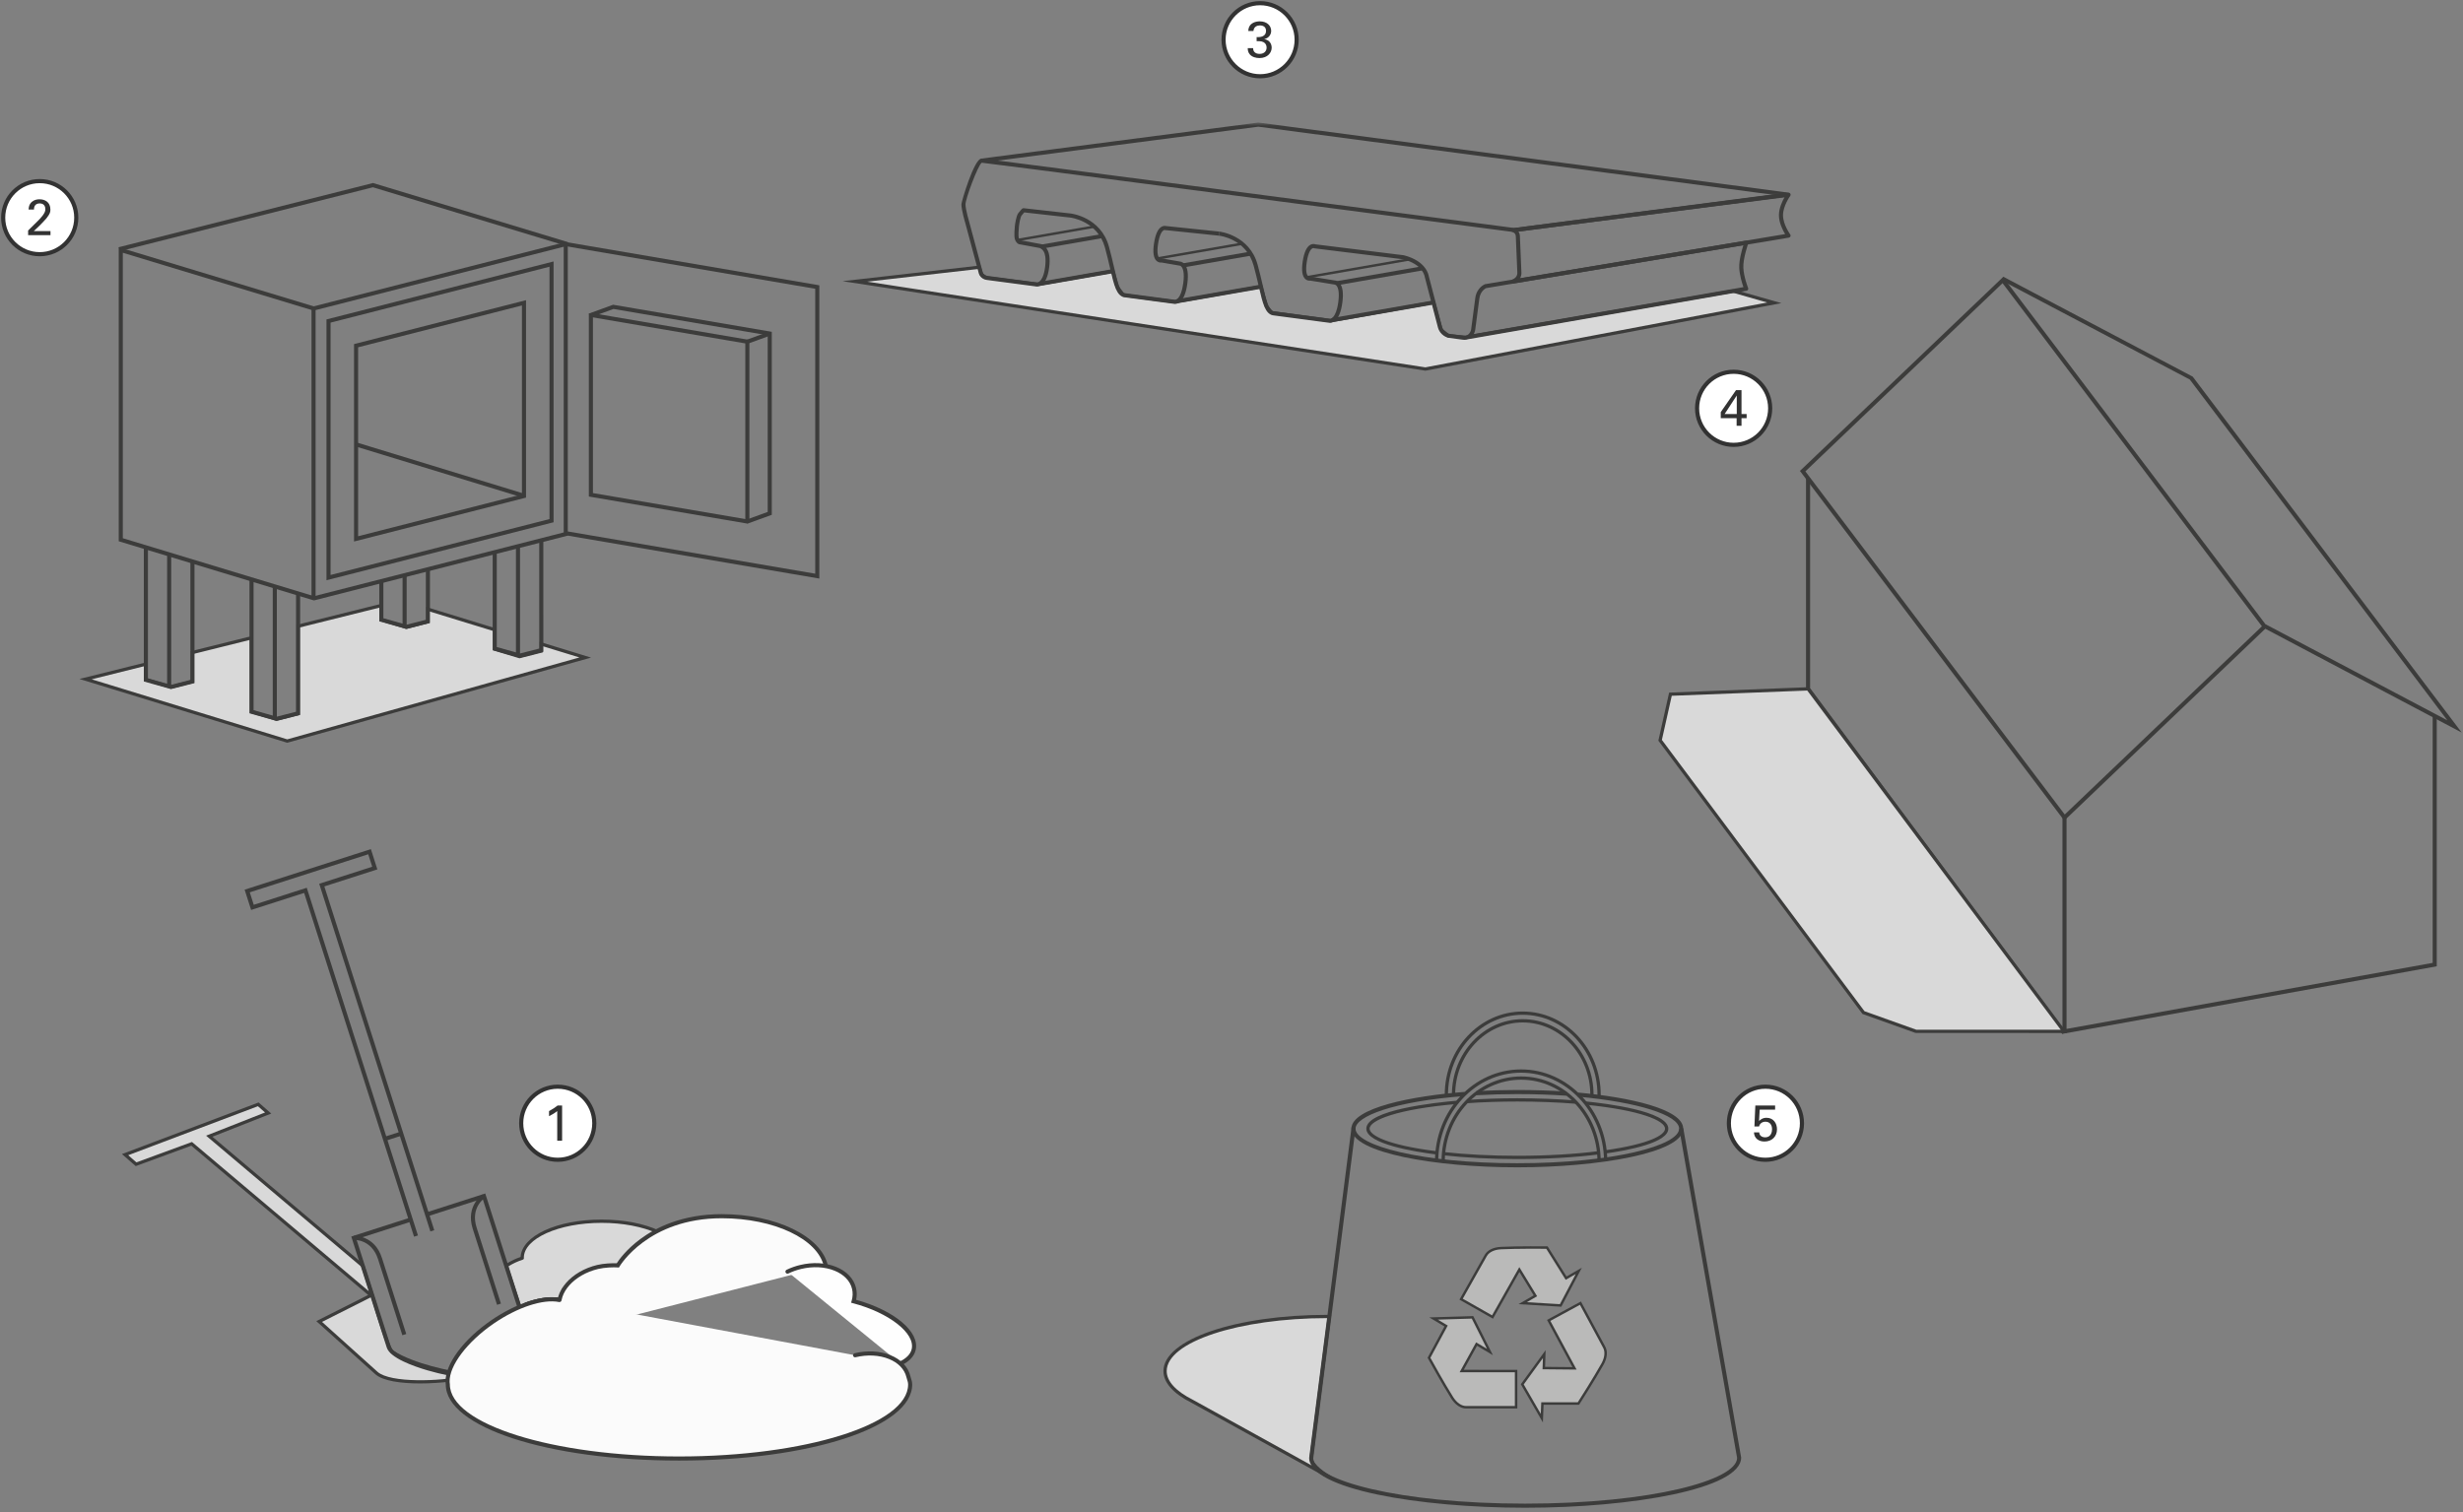 <svg xmlns="http://www.w3.org/2000/svg" xmlns:xlink="http://www.w3.org/1999/xlink" width="775" height="476" viewBox="0 0 775 476">
  <rect x="0" y="0" width="775" height="476" fill="#808080" stroke="none"/>
  <defs>
    <polygon id="zukunft-nachhaltigkeit-a" points=".829 2.471 254.965 2.471 254.965 25.817 .829 25.817"/>
  </defs>
  <g fill="none" fill-rule="evenodd" transform="translate(1 1)">
    <g transform="translate(24 35)">
      <path fill="#3C3C3B" d="M543.078,112.35 L624.688,220.339 L686.728,161.108 L605.116,53.12 L543.078,112.35 Z M624.533,222.268 L541.36,112.211 L541.774,111.814 L605.273,51.191 L688.446,161.245 L688.032,161.645 L624.533,222.268 Z"/>
      <polygon fill="#3C3C3B" points="604.755 52.23 664.023 83.436 745.067 190.695 687.887 160.466 687.288 161.605 749.589 194.542 664.962 82.541 605.352 51.09"/>
      <polygon fill="#3C3C3B" points="623.968 289.359 623.968 221.301 625.254 221.301 625.254 287.817 740.457 267.032 740.457 189.326 741.743 189.326 741.743 268.11"/>
      <polygon fill="#3C3C3B" points="623.928 289.445 543.275 181.01 543.275 114.528 544.561 114.528 544.561 180.582 624.957 288.674"/>
      <polygon fill="#D9D9D9" points="577.893 288.588 561.351 282.673 497.369 196.978 500.617 182.475 543.917 180.796 624.444 288.588"/>
      <path fill="#3C3C3B" d="M577.981,288.072 L623.416,288.072 L543.668,181.322 L501.032,182.975 L497.922,196.859 L561.671,282.239 L577.981,288.072 Z M625.47,289.104 L577.719,289.076 L561.033,283.106 L560.94,282.979 L496.817,197.096 L496.868,196.864 L500.204,181.974 L544.167,180.27 L544.329,180.486 L625.47,289.104 Z"/>
      <polygon fill="#D9D9D9" points="68.796 161.075 68.796 188.589 61.965 190.332 54.144 187.983 54.144 164.727 35.558 169.356 35.558 178.48 28.724 180.225 20.903 177.871 20.903 173.007 1.926 177.734 65.383 197.22 159.15 170.934 145.316 166.687 145.316 168.899 138.485 170.645 130.664 168.291 130.664 162.189 109.642 155.734 109.642 159.664 102.811 161.41 94.988 159.056 94.988 154.551"/>
      <path fill="#3C3C3B" d="M68.282,160.673 L68.282,188.187 L61.976,189.799 L54.659,187.596 L54.659,164.067 L35.041,168.954 L35.041,178.081 L28.738,179.69 L21.418,177.487 L21.418,172.348 L0,177.681 L65.235,197.713 L65.376,197.757 L160.979,170.958 L144.802,165.988 L144.802,168.5 L138.496,170.107 L131.179,167.907 L131.179,161.806 L109.128,155.036 L109.128,159.265 L102.825,160.872 L95.505,158.672 L95.505,153.891 L68.282,160.673 Z M69.311,188.989 L69.311,161.478 L94.474,155.209 L94.474,159.441 L102.802,161.942 L110.16,160.065 L110.16,156.431 L130.148,162.569 L130.148,168.676 L138.473,171.177 L145.831,169.3 L145.831,167.386 L157.32,170.911 L65.389,196.684 L3.85,177.787 L20.39,173.666 L20.39,178.256 L28.715,180.76 L36.073,178.883 L36.073,169.759 L53.628,165.388 L53.628,188.365 L61.953,190.869 L69.311,188.989 Z"/>
      <polygon fill="#3C3C3B" points="73.714 152.949 12.358 134.341 12.358 41.81 73.846 60.457 73.475 61.692 13.644 43.548 13.644 133.384 74.087 151.714"/>
      <polygon fill="#3C3C3B" points="74.303 152.069 73.017 152.069 73.017 60.588 152.86 40.2 153.177 41.448 74.303 61.591"/>
      <polygon fill="#3C3C3B" points="73.737 152.978 73.421 151.73 152.376 131.566 152.376 41.142 92.342 22.936 12.692 43.048 12.378 41.797 92.375 21.597 153.662 40.185 153.662 132.569"/>
      <path fill="#3C3C3B" d="M79.015,65.532 L79.015,144.95 L147.904,127.36 L147.904,47.942 L79.015,65.532 Z M77.729,146.611 L77.729,64.529 L149.19,46.281 L149.19,128.363 L77.729,146.611 Z"/>
      <path fill="#3C3C3B" d="M87.684,73.294 L87.684,132.764 L139.234,119.599 L139.234,60.132 L87.684,73.294 Z M86.398,134.423 L86.398,72.291 L140.52,58.471 L140.52,120.603 L86.398,134.423 Z"/>
      <polygon fill="#3C3C3B" points="139.691 120.651 86.855 104.487 87.228 103.252 140.066 119.416"/>
      <polygon fill="#3C3C3B" points="232.804 146.08 152.913 132.441 153.129 131.17 231.518 144.551 231.518 54.878 152.913 41.46 153.129 40.186 232.804 53.789"/>
      <polygon fill="#3C3C3B" points="210.802 128.126 209.516 128.126 209.516 72.075 160.818 63.761 161.034 62.489 210.802 70.986"/>
      <polygon fill="#3C3C3B" points="210.305 128.804 160.285 120.263 160.285 62.722 161.571 62.722 161.571 119.178 210.521 127.533"/>
      <polygon fill="#3C3C3B" points="210.377 72.142 209.94 70.93 216.987 68.374 217.424 69.586"/>
      <polygon fill="#3C3C3B" points="210.257 128.774 209.82 127.562 216.563 125.117 216.563 69.518 168.035 61.235 160.708 63.909 160.268 62.697 167.914 59.906 168.084 59.935 217.849 68.43 217.849 126.023"/>
      <polygon fill="#3C3C3B" points="28.872 180.887 20.261 178.468 20.261 136.26 21.547 136.26 21.547 177.491 27.586 179.188 27.586 138.318 28.872 138.318"/>
      <polygon fill="#3C3C3B" points="28.884 180.849 28.568 179.601 34.915 177.979 34.91 140.457 36.196 140.457 36.201 178.982"/>
      <polygon fill="#3C3C3B" points="62.114 190.905 53.503 188.486 53.503 146.278 54.789 146.278 54.789 187.509 60.828 189.206 60.828 148.336 62.114 148.336"/>
      <polygon fill="#3C3C3B" points="62.127 190.867 61.811 189.619 68.156 187.997 68.153 150.475 69.439 150.475 69.442 189"/>
      <polygon fill="#3C3C3B" points="102.959 161.965 94.349 159.546 94.349 146.884 95.634 146.884 95.634 158.569 101.673 160.266 101.673 145.015 102.959 145.015"/>
      <polygon fill="#3C3C3B" points="102.973 161.929 102.657 160.68 109.001 159.058 109.001 143.144 110.287 143.144 110.287 160.059"/>
      <polygon fill="#3C3C3B" points="138.633 171.021 130.023 168.602 130.023 137.775 131.309 137.775 131.309 167.625 137.347 169.322 137.347 135.905 138.633 135.905"/>
      <polygon fill="#3C3C3B" points="138.647 170.983 138.331 169.735 144.676 168.113 144.673 134.034 145.959 134.034 145.962 169.116"/>
      <g transform="translate(12.86 .108)">
        <path fill="#D9D9D9" d="M337.363,404.942 L380.884,429 C380.884,429 374.722,425.575 374.722,422.71 L380.429,378.207 L379.925,378.207 C351.655,378.207 328.737,385.9 328.737,395.392 C328.737,398.925 331.914,402.211 337.363,404.942"/>
        <path fill="#3C3C3B" d="M379.844,378.723 C351.94,378.738 329.251,386.209 329.251,395.392 C329.251,398.603 332.134,401.747 337.594,404.48 L337.612,404.491 L375.415,425.389 C374.703,424.531 374.209,423.61 374.209,422.71 L379.844,378.723 Z M380.636,429.451 L380.636,429.451 L380.634,429.451 L337.126,405.398 C331.301,402.479 328.222,399.018 328.222,395.392 C328.222,385.467 350.934,377.691 379.924,377.691 L381.014,377.691 L375.233,422.774 C375.238,424.812 379.492,427.638 381.133,428.548 L380.636,429.451 Z"/>
        <path fill="#3C3C3B" d="M442.048,438.401 C408.64,438.401 374.079,432.532 374.079,422.709 L387.427,318.578 L388.703,318.741 L375.36,422.791 C375.365,429.664 402.159,437.112 442.048,437.112 C481.937,437.112 508.731,429.664 508.731,422.709 L490.532,319.195 L491.798,318.97 L510.006,422.598 C510.017,432.532 475.456,438.401 442.048,438.401"/>
        <path fill="#3C3C3B" d="M439.576,331.266 C413.917,331.266 387.376,326.715 387.376,319.097 C387.376,312.549 406.582,308.776 423.027,307.533 L423.124,308.82 C400.5,310.528 388.662,315.283 388.662,319.097 C388.662,324.35 409.121,329.977 439.576,329.977 C470.032,329.977 490.489,324.35 490.489,319.097 C490.489,314.85 477.393,310.711 458.641,309.034 L458.757,307.75 C474.718,309.179 491.774,312.908 491.774,319.097 C491.774,326.715 465.236,331.266 439.576,331.266"/>
        <path fill="#3C3C3B" d="M455.015 308.729C450.19 308.397 444.854 308.219 439.576 308.219 435.235 308.219 430.909 308.342 426.717 308.582L426.643 307.295C430.858 307.053 435.212 306.929 439.576 306.929 444.882 306.929 450.25 307.107 455.105 307.442L455.015 308.729zM414.114 327.227C407.484 326.407 392.063 323.967 392.063 319.098 392.063 313.177 413.911 310.864 420.606 310.297L420.693 311.323C401.731 312.932 393.092 316.481 393.092 319.098 393.092 321.164 398.629 324.269 414.24 326.206L414.114 327.227zM439.576 328.667C431.416 328.667 423.366 328.257 416.296 327.484L416.407 326.457C423.443 327.226 431.455 327.636 439.576 327.636 448.686 327.636 457.515 327.13 465.11 326.179L465.236 327.202C457.602 328.162 448.73 328.667 439.576 328.667M467.297 326.93L467.155 325.908C481.092 323.951 486.058 321.107 486.058 319.098 486.058 316.583 478.322 313.277 461.037 311.562L461.137 310.533C467.227 311.139 487.087 313.543 487.087 319.098 487.087 323.495 474.688 325.893 467.297 326.93M457.974 311.263C452.303 310.804 445.94 310.561 439.577 310.561 434.148 310.561 428.819 310.739 423.735 311.09L423.665 310.061C428.773 309.708 434.125 309.53 439.577 309.53 445.968 309.53 452.357 309.772 458.054 310.236L457.974 311.263z"/>
        <path fill="#3C3C3B" d="M463.564,308.436 L462.536,308.436 C462.536,295.885 452.999,285.672 441.277,285.672 C429.554,285.672 420.018,295.885 420.018,308.436 L418.989,308.436 C418.989,295.315 428.989,284.638 441.277,284.638 C453.565,284.638 463.564,295.315 463.564,308.436"/>
        <path fill="#3C3C3B" d="M465.81,309.121 L464.781,309.098 C464.786,308.879 464.789,308.657 464.789,308.435 C464.789,294.556 454.242,283.263 441.277,283.263 C428.312,283.263 417.765,294.556 417.765,308.435 L416.736,308.435 C416.736,293.986 427.744,282.232 441.277,282.232 C454.81,282.232 465.817,293.986 465.817,308.435 C465.817,308.665 465.815,308.894 465.81,309.121"/>
        <path fill="#3C3C3B" d="M414.692,329.405 L413.663,329.405 C413.663,313.44 425.826,300.448 440.776,300.448 C455.489,300.448 467.654,313.231 467.885,328.939 L466.854,328.954 C466.63,313.806 454.931,301.482 440.776,301.482 C426.394,301.482 414.692,314.007 414.692,329.405"/>
        <path fill="#3C3C3B" d="M465.817,329.405 L464.789,329.405 C464.789,315.227 454.015,303.694 440.775,303.694 C427.533,303.694 416.762,315.227 416.762,329.405 L415.731,329.405 C415.731,314.66 426.967,302.66 440.775,302.66 C454.584,302.66 465.817,314.66 465.817,329.405"/>
        <path fill="#BABAB9" d="M426.75,386.895 L430.96,389.389 L425.479,378.48 L413.207,378.846 L417.17,381.203 L411.782,391.207 C411.782,391.207 416.11,399.072 419.06,403.766 C420.266,405.684 421.879,406.773 423.43,406.773 L439.187,406.773 L439.187,395.379 L422.072,395.374 L426.75,386.895 Z"/>
        <path fill="#3C3C3B" d="M412.22,391.204 C412.892,392.419 416.726,399.325 419.386,403.559 C420.502,405.331 422.011,406.385 423.429,406.385 L438.8,406.385 L438.8,395.768 L421.417,395.763 L426.605,386.358 L430.023,388.383 L425.244,378.875 L414.545,379.194 L417.686,381.059 L412.22,391.204 Z M439.575,407.159 L423.429,407.159 C421.718,407.159 420.008,405.996 418.732,403.972 C415.811,399.319 411.488,391.472 411.444,391.392 L411.341,391.209 L416.657,381.348 L411.868,378.498 L425.712,378.088 L431.895,390.394 L426.895,387.431 L422.724,394.987 L439.575,394.992 L439.575,407.159 Z"/>
        <path fill="#BABAB9" d="M441.254,374.021 L453.198,374.735 L458.923,363.855 L454.926,366.148 L448.9,356.519 C448.9,356.519 439.94,356.418 434.416,356.684 C432.155,356.792 430.414,357.664 429.653,359.012 L421.891,372.765 L431.774,378.377 L440.215,363.44 L445.269,371.703 L441.254,374.021 Z"/>
        <path fill="#3C3C3B" d="M422.415,372.618 L431.63,377.851 L440.202,362.679 L445.803,371.837 L442.563,373.712 L452.971,374.336 L457.96,364.851 L454.797,366.669 L448.686,356.903 C447.3,356.893 439.42,356.831 434.433,357.07 C432.347,357.171 430.686,357.965 429.989,359.203 L422.415,372.618 Z M431.921,378.905 L431.584,378.715 L421.366,372.91 L421.553,372.572 L429.318,358.819 C430.159,357.331 432.008,356.413 434.397,356.299 C439.873,356.031 448.818,356.132 448.905,356.129 L449.116,356.132 L449.226,356.312 L455.057,365.627 L459.884,362.857 L453.424,375.138 L439.945,374.331 L444.733,371.566 L440.228,364.201 L431.921,378.905 Z"/>
        <path fill="#BABAB9" d="M466.927,387.915 L459.433,374.015 L449.439,379.438 L457.574,394.535 L447.909,394.442 L448.055,390.053 L441.134,399.566 L447.289,410.214 L447.474,405.601 L458.813,405.593 C458.813,405.593 463.656,398.034 466.364,393.202 C467.48,391.224 467.663,389.284 466.927,387.915"/>
        <path fill="#3C3C3B" d="M441.593,399.59 L446.958,408.869 L447.102,405.217 L447.472,405.215 L458.601,405.207 C459.347,404.039 463.585,397.37 466.028,393.012 C467.054,391.191 467.263,389.355 466.589,388.099 L459.277,374.539 L449.962,379.594 L458.225,394.928 L447.511,394.825 L447.629,391.297 L441.593,399.59 Z M447.622,411.564 L440.675,399.539 L448.483,388.808 L448.308,394.059 L456.924,394.144 L448.918,379.282 L459.588,373.492 L467.265,387.73 C468.081,389.247 467.875,391.31 466.702,393.393 C464.017,398.177 459.187,405.728 459.136,405.803 L459.023,405.983 L447.845,405.986 L447.622,411.564 Z"/>
        <path fill="#D9D9D9" d="M138.194,373.031 C133.783,371.471 125.682,375.19 125.682,375.19 L121.433,362.273 C121.433,362.273 121.767,362.048 121.94,361.94 C123.259,361.104 124.784,360.398 126.458,359.848 L126.458,359.725 C126.458,353.373 137.643,348.226 151.444,348.226 C165.244,348.226 176.432,353.373 176.432,359.725 C176.432,366.076 165.244,371.224 151.444,371.224 C147.098,371.224 143.011,370.713 139.449,369.813 L138.194,373.031 Z"/>
        <path fill="#3C3C3B" d="M122.046,362.484 L125.994,374.489 C127.825,373.712 133.912,371.343 137.888,372.4 L139.136,369.2 L139.575,369.31 C143.189,370.226 147.291,370.706 151.444,370.706 C164.939,370.706 175.916,365.78 175.916,359.725 C175.916,353.667 164.939,348.742 151.444,348.742 C137.95,348.742 126.973,353.667 126.973,359.725 L126.973,360.099 L126.618,360.339 C124.99,360.872 123.507,361.558 122.215,362.376 C122.167,362.407 122.107,362.443 122.046,362.484 L122.046,362.484 Z M125.374,375.897 L120.824,362.064 L121.148,361.845 C121.148,361.845 121.49,361.613 121.668,361.502 C122.938,360.7 124.378,360.016 125.957,359.472 C126.359,352.793 137.41,347.71 151.444,347.71 C165.744,347.71 176.947,352.986 176.947,359.725 C176.947,366.461 165.744,371.74 151.444,371.74 C147.376,371.74 143.348,371.283 139.766,370.422 L138.493,373.684 L138.022,373.516 C133.85,372.041 125.976,375.621 125.896,375.657 L125.374,375.897 Z"/>
        <path fill="#D9D9D9" d="M79.594,372.596 C79.594,372.596 84.336,388.577 85.496,389.324 C94.089,394.856 110.248,396.77 109.8,396.945 C105.094,398.804 85.365,400.256 80.579,395.996 C77.49,393.252 62.568,379.793 62.568,379.793 L78.915,371.551 L22.44,323.871 L4.956,330.295 L1.497,327.278 L43.4,311.449 L46.52,314.172 L27.977,321.475 L76.292,362.265 L79.594,372.596 Z"/>
        <path fill="#3C3C3B" d="M22.542,323.286 L22.771,323.476 L78.351,370.403 L75.846,362.564 L26.984,321.31 L45.542,314.004 L43.292,312.039 L2.487,327.455 L5.064,329.704 L22.542,323.286 Z M63.473,379.914 C66.217,382.39 78.21,393.2 80.921,395.611 C85.002,399.242 100.948,398.574 107.676,397.035 C103,396.184 91.926,394.074 85.221,389.757 C84.027,388.992 80.545,377.611 79.102,372.75 L78.907,372.131 L63.473,379.914 Z M94.323,399.281 C88.436,399.281 82.659,398.538 80.237,396.382 C77.184,393.667 62.375,380.311 62.226,380.177 L61.665,379.672 L77.986,371.443 L22.337,324.459 L4.848,330.883 L0.509,327.1 L43.506,310.856 L47.497,314.342 L28.969,321.638 L76.736,361.965 L79.843,371.659 L79.835,371.664 L80.087,372.448 C82.304,379.919 85.059,388.226 85.797,388.906 C92.538,393.244 104,395.32 108.316,396.099 C110.278,396.457 110.278,396.457 110.319,396.888 L110.358,397.275 L109.988,397.427 C107.647,398.35 100.914,399.281 94.323,399.281 L94.323,399.281 Z"/>
        <path fill="#3C3C3B" d="M108.886,397.515 C106.253,397.515 100.916,396.411 96.614,395.15 C92.293,393.887 84.889,391.272 83.842,388.002 L72.67,353.051 L91.182,347.099 L91.573,348.329 L74.287,353.886 L85.069,387.607 C85.688,389.554 90.14,391.911 96.976,393.915 C103.267,395.756 108.714,396.476 109.697,396.156 C110.738,395.821 114.781,391.651 118.626,386.571 C122.854,380.985 125.269,376.382 124.778,374.842 L113.997,341.121 L96.711,346.679 L96.318,345.451 L114.83,339.499 L126.002,374.45 C126.884,377.209 122.401,383.716 119.65,387.352 C116.226,391.873 111.713,396.863 110.087,397.384 C109.807,397.474 109.398,397.515 108.886,397.515"/>
        <path fill="#3C3C3B" d="M88.745 384.112L81.096 360.188C79.069 353.847 73.571 354.084 73.519 354.113L73.437 352.823C73.522 352.828 79.99 352.503 82.32 359.794L89.972 383.72 88.745 384.112zM118.535 374.537L110.886 350.614C108.556 343.323 114.016 339.798 114.073 339.764L114.757 340.855C114.566 340.977 110.094 343.909 112.11 350.219L119.761 374.145 118.535 374.537z"/>
        <polygon fill="#3C3C3B" points="83.449 322.915 83.058 321.685 88.194 320.037 88.588 321.265"/>
        <polygon fill="#3C3C3B" points="92.422 353.096 57.836 244.906 41.155 250.267 39.115 243.89 78.84 231.122 80.879 237.5 64.198 242.861 98.784 351.051 97.56 351.443 62.581 242.028 79.262 236.667 78.009 232.744 40.733 244.723 41.985 248.648 58.666 243.284 58.864 243.9 93.648 352.704"/>
        <path fill="#FEFEFE" d="M127.649,374.447 C130.218,373.413 133.271,372.809 136.545,372.809 C137.113,372.809 137.674,372.827 138.227,372.863"/>
        <path fill="#3C3C3B" d="M127.649,375.091 C127.394,375.091 127.153,374.937 127.052,374.686 C126.919,374.356 127.081,373.98 127.41,373.848 C130.632,372.549 134.544,371.971 138.268,372.221 C138.623,372.242 138.891,372.549 138.867,372.902 C138.847,373.245 138.564,373.508 138.227,373.508 C138.214,373.508 138.201,373.508 138.186,373.505 C134.65,373.286 130.936,373.815 127.888,375.045 C127.808,375.076 127.729,375.091 127.649,375.091"/>
        <path fill="#FBFBFB" d="M143.975,382.349 C141.041,381.111 138.911,378.979 138.261,376.23 C136.928,370.6 142.286,364.511 150.225,362.624 C152.401,362.103 155.291,362.031 156.541,362.131 C156.541,362.131 165.424,346.648 189.253,346.648 C206.162,346.648 220.102,353.508 222.013,362.348"/>
        <path fill="#3C3C3B" d="M143.975,382.994 C143.893,382.994 143.808,382.978 143.726,382.942 C140.475,381.57 138.312,379.239 137.636,376.379 C136.224,370.414 141.805,363.962 150.076,361.995 C152.11,361.51 154.708,361.404 156.197,361.463 C156.873,360.414 159.167,357.154 163.578,353.871 C168.4,350.281 176.769,346.003 189.253,346.003 C206.288,346.003 220.644,352.971 222.64,362.211 C222.717,362.559 222.496,362.902 222.149,362.977 C221.802,363.054 221.46,362.833 221.385,362.484 C219.513,353.822 205.7,347.293 189.253,347.293 C166.106,347.293 157.184,362.304 157.099,362.454 L156.894,362.807 L156.49,362.773 C155.25,362.678 152.447,362.758 150.371,363.25 C142.792,365.053 137.641,370.809 138.886,376.08 C139.467,378.533 141.362,380.547 144.225,381.756 C144.551,381.893 144.706,382.272 144.567,382.599 C144.464,382.844 144.227,382.994 143.975,382.994"/>
        <path fill="#FEFEFE" d="M209.923,364.096 C211.204,363.48 212.6,362.974 214.089,362.623 C222.028,360.733 229.541,363.766 230.873,369.393 C231.189,370.729 231.128,372.093 230.744,373.416 C242.541,376.536 250.913,383.205 249.632,388.636 C249.195,390.488 247.688,391.968 245.419,393.01"/>
        <path fill="#3C3C3B" d="M245.419,393.654 C245.174,393.654 244.943,393.515 244.835,393.278 C244.686,392.955 244.83,392.571 245.151,392.422 C247.299,391.437 248.631,390.075 249.007,388.486 C250.177,383.517 241.911,377.039 230.579,374.042 L229.941,373.872 L230.127,373.238 C230.489,371.982 230.528,370.736 230.247,369.54 C229.653,367.03 227.689,364.985 224.718,363.789 C221.67,362.554 217.946,362.368 214.235,363.25 C212.834,363.583 211.476,364.062 210.203,364.679 C209.884,364.831 209.5,364.697 209.344,364.374 C209.189,364.054 209.323,363.67 209.644,363.513 C211.002,362.86 212.448,362.347 213.939,361.997 C217.905,361.055 221.91,361.264 225.199,362.59 C228.568,363.949 230.806,366.311 231.497,369.243 C231.785,370.455 231.793,371.701 231.523,372.959 C243.588,376.301 251.609,383.045 250.256,388.783 C249.788,390.774 248.207,392.437 245.686,393.598 C245.599,393.636 245.509,393.654 245.419,393.654"/>
        <path fill="#FBFBFB" d="M231.197,390.408 C239.136,388.52 246.651,391.55 247.981,397.177 L248.279,398.157 C248.436,398.782 248.529,398.985 248.529,399.622 C248.529,412.485 215.961,422.909 175.789,422.909 C135.615,422.909 103.047,412.485 103.047,399.622 L102.968,398.797 C102.816,393.608 108.376,385.918 117.102,379.92 C124.949,374.525 133.153,372.016 138.194,373.032"/>
        <path fill="#3C3C3B" d="M175.788,423.553 C134.639,423.553 102.406,413.041 102.406,399.624 L102.329,398.86 C102.162,393.233 107.953,385.427 116.739,379.388 C124.488,374.062 132.954,371.321 138.322,372.399 C138.669,372.469 138.895,372.809 138.823,373.157 C138.754,373.511 138.404,373.719 138.067,373.663 C133.024,372.644 124.94,375.316 117.464,380.45 C109.16,386.162 103.46,393.7 103.609,398.778 L103.689,399.559 C103.692,412.108 136.033,422.263 175.788,422.263 C215.544,422.263 247.885,412.108 247.885,399.624 C247.885,399.191 247.838,399.015 247.738,398.634 L247.368,397.365 C246.763,394.814 244.798,392.769 241.828,391.575 C238.78,390.34 235.059,390.154 231.345,391.036 C230.99,391.121 230.653,390.902 230.571,390.557 C230.491,390.211 230.705,389.865 231.049,389.78 C235.015,388.834 239.014,389.048 242.306,390.376 C245.675,391.735 247.913,394.097 248.607,397.029 L248.98,398.303 C249.091,398.719 249.171,399.02 249.171,399.624 C249.171,413.041 216.938,423.553 175.788,423.553"/>
        <polygon fill="#D9D9D9" points="231.143 52.461 270.274 47.997 270.994 50.284 272.455 51.3 288.75 53.374 312.308 49.232 313.702 54.217 315.623 56.752 331.766 58.887 358.904 54.111 360.628 60.249 362.302 62.317 380.904 64.826 413.209 59.078 415.616 67.725 417.905 69.558 423.27 70.064 507.431 55.486 520.444 59.191 410.655 80.026"/>
        <path fill="#3C3C3B" d="M235.032,52.536 L410.645,79.503 L518.207,59.092 L507.403,56.012 L423.288,70.583 L417.702,70.057 L415.167,68.022 L412.842,59.667 L380.915,65.348 L380.835,65.337 L362.03,62.8 L360.134,60.386 L358.535,54.697 L331.777,59.409 L315.343,57.235 L313.206,54.357 L311.938,49.818 L288.763,53.895 L272.162,51.724 L270.554,50.607 L269.911,48.557 L235.032,52.536 Z M410.666,80.55 L410.578,80.535 L227.255,52.384 L270.637,47.435 L271.431,49.96 L272.645,50.806 L288.737,52.853 L312.676,48.642 L314.17,53.983 L315.901,56.268 L331.757,58.367 L359.275,53.521 L361.096,60.004 L362.572,61.833 L380.894,64.306 L413.58,58.488 L416.067,67.426 L418.106,69.059 L423.25,69.544 L507.46,54.958 L507.573,54.989 L522.68,59.293 L410.666,80.55 Z"/>
        <g transform="translate(270.043)">
          <mask id="zukunft-nachhaltigkeit-b" fill="#fff">
            <use xlink:href="#zukunft-nachhaltigkeit-a"/>
          </mask>
          <polygon fill="#3C3C3B" points="254.801 25.817 88.045 3.768 .993 15.087 .829 13.808 88.045 2.468 88.127 2.479 254.965 24.538" mask="url(#zukunft-nachhaltigkeit-b)"/>
        </g>
        <polygon fill="#3C3C3B" points="438.378 36.974 438.214 35.695 524.255 24.51 524.419 25.789"/>
        <path fill="#3C3C3B" d="M439.928,36.774 C440.216,37.197 440.412,37.751 440.396,38.463 L440.87,49.794 C440.87,50.459 440.692,51.009 440.432,51.452 L523.842,37.568 C523.099,36.351 521.893,34.009 521.893,31.629 C521.893,29.439 522.904,27.281 523.644,25.992 L439.928,36.774 Z M438.295,53.105 C438.01,53.105 437.75,52.912 437.675,52.626 C437.59,52.306 437.76,51.973 438.071,51.857 C438.13,51.834 439.584,51.256 439.584,49.82 L439.11,38.473 C439.141,37.227 438.177,36.97 438.138,36.959 C437.84,36.882 437.634,36.603 437.652,36.294 C437.673,35.987 437.907,35.734 438.213,35.696 L524.845,24.537 C525.108,24.511 525.352,24.63 525.483,24.852 C525.612,25.073 525.599,25.355 525.445,25.561 C525.421,25.592 523.179,28.671 523.179,31.629 C523.179,34.566 525.419,37.627 525.442,37.658 C525.578,37.839 525.607,38.073 525.522,38.282 C525.439,38.491 525.254,38.641 525.033,38.677 L438.401,53.098 C438.367,53.103 438.331,53.105 438.295,53.105 L438.295,53.105 Z"/>
        <path fill="#3C3C3B" d="M331.87,59.538 C331.752,59.538 331.678,59.526 331.654,59.523 L316.067,57.455 C313.469,57.112 312.705,53.806 311.44,48.333 C310.995,46.412 310.491,44.238 309.827,41.824 C307.5,33.361 299.007,32.376 298.92,32.365 L284.423,30.738 C284.232,30.944 283.926,31.29 283.579,31.746 C283.229,32.208 282.887,34.013 282.753,35.145 C282.643,36.203 282.527,38.121 282.699,38.738 C282.831,39.204 283.016,39.411 283.101,39.488 L289.813,40.726 C289.993,40.759 290.15,40.868 290.245,41.025 C290.214,40.971 290.261,40.997 290.317,41.033 L290.58,41.208 C290.85,41.402 291.246,41.724 291.59,42.286 C291.948,42.856 292.195,43.591 292.323,44.468 C292.465,45.525 292.442,46.737 292.251,48.181 C292.061,49.615 291.747,50.814 291.315,51.74 C290.945,52.524 290.487,53.125 289.949,53.525 C289.533,53.834 289.083,54.012 288.61,54.058 C288.247,54.097 287.997,54.035 287.931,54.015 L272.649,51.995 C272.119,51.926 271.648,51.75 271.257,51.48 C270.933,51.253 270.661,50.966 270.447,50.626 C270.254,50.311 270.151,50.038 270.1,49.865 C270.028,49.631 270.013,49.473 270.013,49.473 L265.921,34.258 C265.872,34.103 264.655,30.029 264.655,28.198 C264.655,27.347 268.667,13.803 270.954,13.803 C272.147,13.803 388.443,29.057 438.388,35.615 L438.224,36.894 C359.451,26.55 274.791,15.474 271.041,15.1 C269.776,16.098 265.941,26.455 265.941,28.198 C265.941,29.838 267.145,33.864 267.155,33.905 L271.273,49.233 C271.291,49.337 271.301,49.399 271.327,49.486 C271.355,49.571 271.417,49.744 271.54,49.948 C271.656,50.133 271.81,50.293 271.99,50.42 C272.214,50.574 272.492,50.672 272.816,50.716 L288.193,52.756 C288.267,52.769 288.347,52.787 288.481,52.777 C288.723,52.754 288.957,52.656 289.183,52.491 C289.548,52.217 289.875,51.779 290.153,51.191 C290.526,50.389 290.803,49.316 290.976,48.011 C291.151,46.701 291.174,45.569 291.048,44.646 C290.947,43.955 290.765,43.39 290.5,42.967 C290.274,42.601 290.024,42.397 289.834,42.258 L289.625,42.121 C289.543,42.069 289.463,42.018 289.389,41.961 L282.741,40.734 C282.468,40.628 281.794,40.28 281.46,39.083 C281.169,38.028 281.444,35.31 281.475,35.003 C281.537,34.483 281.869,31.878 282.555,30.965 C283.198,30.119 283.713,29.619 283.733,29.598 C283.87,29.464 284.06,29.402 284.253,29.42 L299.059,31.084 C299.149,31.094 308.508,32.18 311.069,41.482 C311.738,43.921 312.245,46.108 312.692,48.042 C313.793,52.803 314.521,55.949 316.239,56.176 L331.852,58.249 C331.852,58.275 333.743,58.388 334.463,53.001 C334.913,49.677 334.329,48.375 333.943,47.898 C333.642,47.524 333.349,47.498 333.336,47.498 L327.653,46.513 C327.352,46.554 326.683,46.559 326.076,46.015 C325.107,45.141 324.831,43.282 325.256,40.481 C325.693,37.606 326.513,35.834 327.696,35.218 C328.247,34.929 328.735,34.965 329.031,35.034 C329.057,35.037 329.085,35.034 329.111,35.037 L345.843,36.78 L345.712,38.062 L329.147,36.337 C329.018,36.363 328.879,36.35 328.756,36.29 C328.751,36.293 328.543,36.218 328.254,36.383 C327.9,36.584 327.023,37.41 326.526,40.677 C326.048,43.826 326.642,44.777 326.92,45.04 C327.185,45.29 327.47,45.236 327.503,45.231 C327.586,45.216 327.681,45.205 327.763,45.223 L333.468,46.219 C333.437,46.203 334.198,46.234 334.869,46.998 C335.849,48.117 336.14,50.193 335.739,53.174 C335.337,56.158 334.507,58.133 333.27,59.038 C332.683,59.466 332.153,59.538 331.87,59.538"/>
        <path fill="#3C3C3B" d="M429.744,54.569 C429.785,54.569 427.956,55.34 427.622,57.877 L426.313,67.788 C426.249,68.151 426.105,68.595 425.871,69.033 L510.726,54.257 C510.294,53.029 509.504,50.491 509.409,48.168 C509.311,45.855 510.191,42.685 510.7,41.071 L429.744,54.569 Z M422.987,70.846 C422.82,70.846 422.643,70.833 422.46,70.81 L417.821,70.199 C417.641,70.155 415.264,69.505 414.585,66.901 L410.45,51.038 C410.414,50.801 409.84,47.098 403.65,45.494 L375.753,42.051 C375.681,42.041 375.609,42.02 375.545,41.989 C375.545,41.992 375.329,41.917 375.041,42.079 C374.688,42.28 373.811,43.108 373.318,46.373 C372.839,49.527 373.431,50.476 373.708,50.739 C373.968,50.984 374.254,50.935 374.285,50.925 C374.362,50.912 374.462,50.904 374.537,50.917 L382.239,52.178 C382.247,52.16 382.97,52.186 383.649,52.957 C384.628,54.076 384.919,56.155 384.518,59.136 C384.114,62.122 383.283,64.095 382.046,65 C381.223,65.601 380.508,65.492 380.434,65.482 L362.858,63.153 C360.253,62.805 359.489,59.497 358.221,54.014 C357.781,52.098 357.277,49.927 356.616,47.521 C354.296,39.08 346.059,38.1 345.709,38.064 L345.845,36.782 C345.938,36.79 355.299,37.873 357.858,47.178 C358.524,49.609 359.028,51.794 359.476,53.72 C360.577,58.494 361.307,61.645 363.03,61.874 L380.632,64.208 C380.624,64.234 382.517,64.355 383.242,58.963 C383.692,55.639 383.109,54.336 382.723,53.857 C382.424,53.485 382.129,53.457 382.116,53.457 L374.439,52.206 C374.128,52.25 373.472,52.255 372.865,51.714 C371.898,50.842 371.62,48.98 372.044,46.18 C372.479,43.304 373.3,41.533 374.483,40.916 C375.154,40.563 375.732,40.692 375.99,40.78 L403.886,44.23 C411.062,46.082 411.687,50.605 411.71,50.798 L415.833,66.576 C416.314,68.432 418.001,68.915 418.07,68.935 L422.63,69.531 C424.579,69.807 425.027,67.679 425.042,67.589 L426.346,57.707 C426.786,54.38 429.299,53.372 429.407,53.331 L511.541,39.624 C511.765,39.586 511.991,39.671 512.14,39.846 C512.287,40.021 512.328,40.261 512.251,40.478 C512.233,40.524 510.572,45.205 510.695,48.114 C510.811,51.036 512.182,54.486 512.197,54.52 C512.266,54.7 512.254,54.904 512.161,55.074 C512.066,55.244 511.899,55.363 511.708,55.394 L424.119,70.645 C423.787,70.771 423.409,70.846 422.987,70.846 L422.987,70.846 Z"/>
        <polygon fill="#3C3C3B" points="381.388 65.271 381.167 64.003 413.099 58.443 413.32 59.712"/>
        <polygon fill="#3C3C3B" points="382.89 53.663 382.669 52.394 409.697 47.688 409.918 48.957"/>
        <polygon fill="#3C3C3B" points="373.64 51.484 373.509 50.72 405.441 45.16 405.572 45.924"/>
        <polygon fill="#3C3C3B" points="332.647 59.336 332.425 58.067 358.795 53.477 359.016 54.745"/>
        <polygon fill="#3C3C3B" points="334.201 48.102 333.98 46.834 355.555 43.076 355.777 44.345"/>
        <polygon fill="#3C3C3B" points="326.323 45.628 326.191 44.865 352.884 40.218 353.016 40.981"/>
        <polygon fill="#3C3C3B" points="289.284 53.893 289.063 52.625 312.197 48.597 312.418 49.865"/>
        <polygon fill="#3C3C3B" points="289.949 42.145 289.728 40.877 308.867 37.542 309.088 38.813"/>
        <polygon fill="#3C3C3B" points="282.222 39.832 282.088 39.069 306.451 34.827 306.585 35.59"/>
      </g>
    </g>
    <g transform="translate(163 341)">
      <circle cx="11.5" cy="11.5" r="11.5" fill="#FFF" stroke="#323232" stroke-width="1.3"/>
      <path fill="#323232" fill-rule="nonzero" d="M12.872,17 L12.872,5.928 L11.448,5.928 C10.824,6.456 9.8,7.128 8.76,7.672 L8.76,9.272 C9.544,8.904 10.648,8.248 11.336,7.672 L11.336,17 L12.872,17 Z"/>
    </g>
    <g transform="translate(0 56)">
      <circle cx="11.5" cy="11.5" r="11.5" fill="#FFF" stroke="#323232" stroke-width="1.3"/>
      <path fill="#323232" fill-rule="nonzero" d="M14.888,17 L14.888,15.736 L9.624,15.736 L11.56,13.896 C11.88,13.576 13.288,12.12 13.608,11.72 C14.808,10.2 14.856,9.656 14.856,8.952 C14.856,6.584 13.128,5.72 11.432,5.72 C10.728,5.72 9.8,5.864 9.032,6.52 C8.072,7.352 8.024,8.408 8.008,8.952 L9.688,8.952 C9.688,8.536 9.72,7.016 11.496,7.016 C13.08,7.016 13.272,8.28 13.272,8.824 C13.272,9.416 13.096,9.912 12.456,10.792 C11.96,11.464 11.352,12.104 10.744,12.696 L7.848,15.544 L7.848,17 L14.888,17 Z"/>
    </g>
    <g transform="translate(384)">
      <circle cx="11.5" cy="11.5" r="11.5" fill="#FFF" stroke="#323232" stroke-width="1.3"/>
      <path fill="#323232" fill-rule="nonzero" d="M11.304,17.272 C13.88,17.272 15.144,15.56 15.144,14.008 C15.144,13.784 15.144,11.656 12.776,11.32 C14.488,10.936 14.984,9.624 14.984,8.712 C14.984,7.176 13.784,5.72 11.368,5.72 C10.472,5.72 7.88,5.992 7.784,8.744 L9.4,8.744 C9.544,7.368 10.584,7 11.416,7 C12.52,7 13.368,7.496 13.368,8.744 C13.368,10.536 11.512,10.76 10.408,10.664 L10.408,11.96 C10.968,11.944 11.368,11.928 11.944,12.04 C12.76,12.216 13.544,12.824 13.544,13.992 C13.544,14.968 12.888,15.96 11.336,15.96 C9.976,15.96 9.288,15.208 9.304,14.152 L7.608,14.152 C7.624,14.616 7.64,15.416 8.264,16.12 C8.968,16.936 10.136,17.272 11.304,17.272 Z"/>
    </g>
    <g transform="translate(533 116)">
      <circle cx="11.5" cy="11.5" r="11.5" fill="#FFF" stroke="#323232" stroke-width="1.3"/>
      <path fill="#323232" fill-rule="nonzero" d="M13.976,17 L13.976,14.6 L15.592,14.6 L15.592,13.304 L13.976,13.304 L13.976,5.784 L12.248,5.784 L7.448,12.696 L7.448,14.6 L12.44,14.6 L12.44,17 L13.976,17 Z M12.488,13.304 L8.664,13.304 L12.488,7.464 L12.488,13.304 Z"/>
    </g>
    <g transform="translate(543 341)">
      <circle cx="11.5" cy="11.5" r="11.5" fill="#FFF" stroke="#323232" stroke-width="1.3"/>
      <path fill="#323232" fill-rule="nonzero" d="M11.192,17.256 C13.608,17.256 15.144,15.608 15.144,13.432 C15.144,11.528 14.056,9.784 11.832,9.784 C10.536,9.784 9.832,10.472 9.496,10.808 L9.704,7.224 L14.552,7.224 L14.552,5.928 L8.328,5.928 L8.04,12.52 L9.496,12.52 C9.576,12.264 9.672,11.928 10.008,11.592 C10.344,11.256 10.856,11.016 11.496,11.016 C12.776,11.016 13.592,11.896 13.592,13.4 C13.592,14.12 13.336,15.944 11.4,15.944 C10.568,15.944 9.592,15.496 9.56,14.376 L7.896,14.376 C7.976,16.264 9.4,17.256 11.192,17.256 Z"/>
    </g>
  </g>
</svg>
